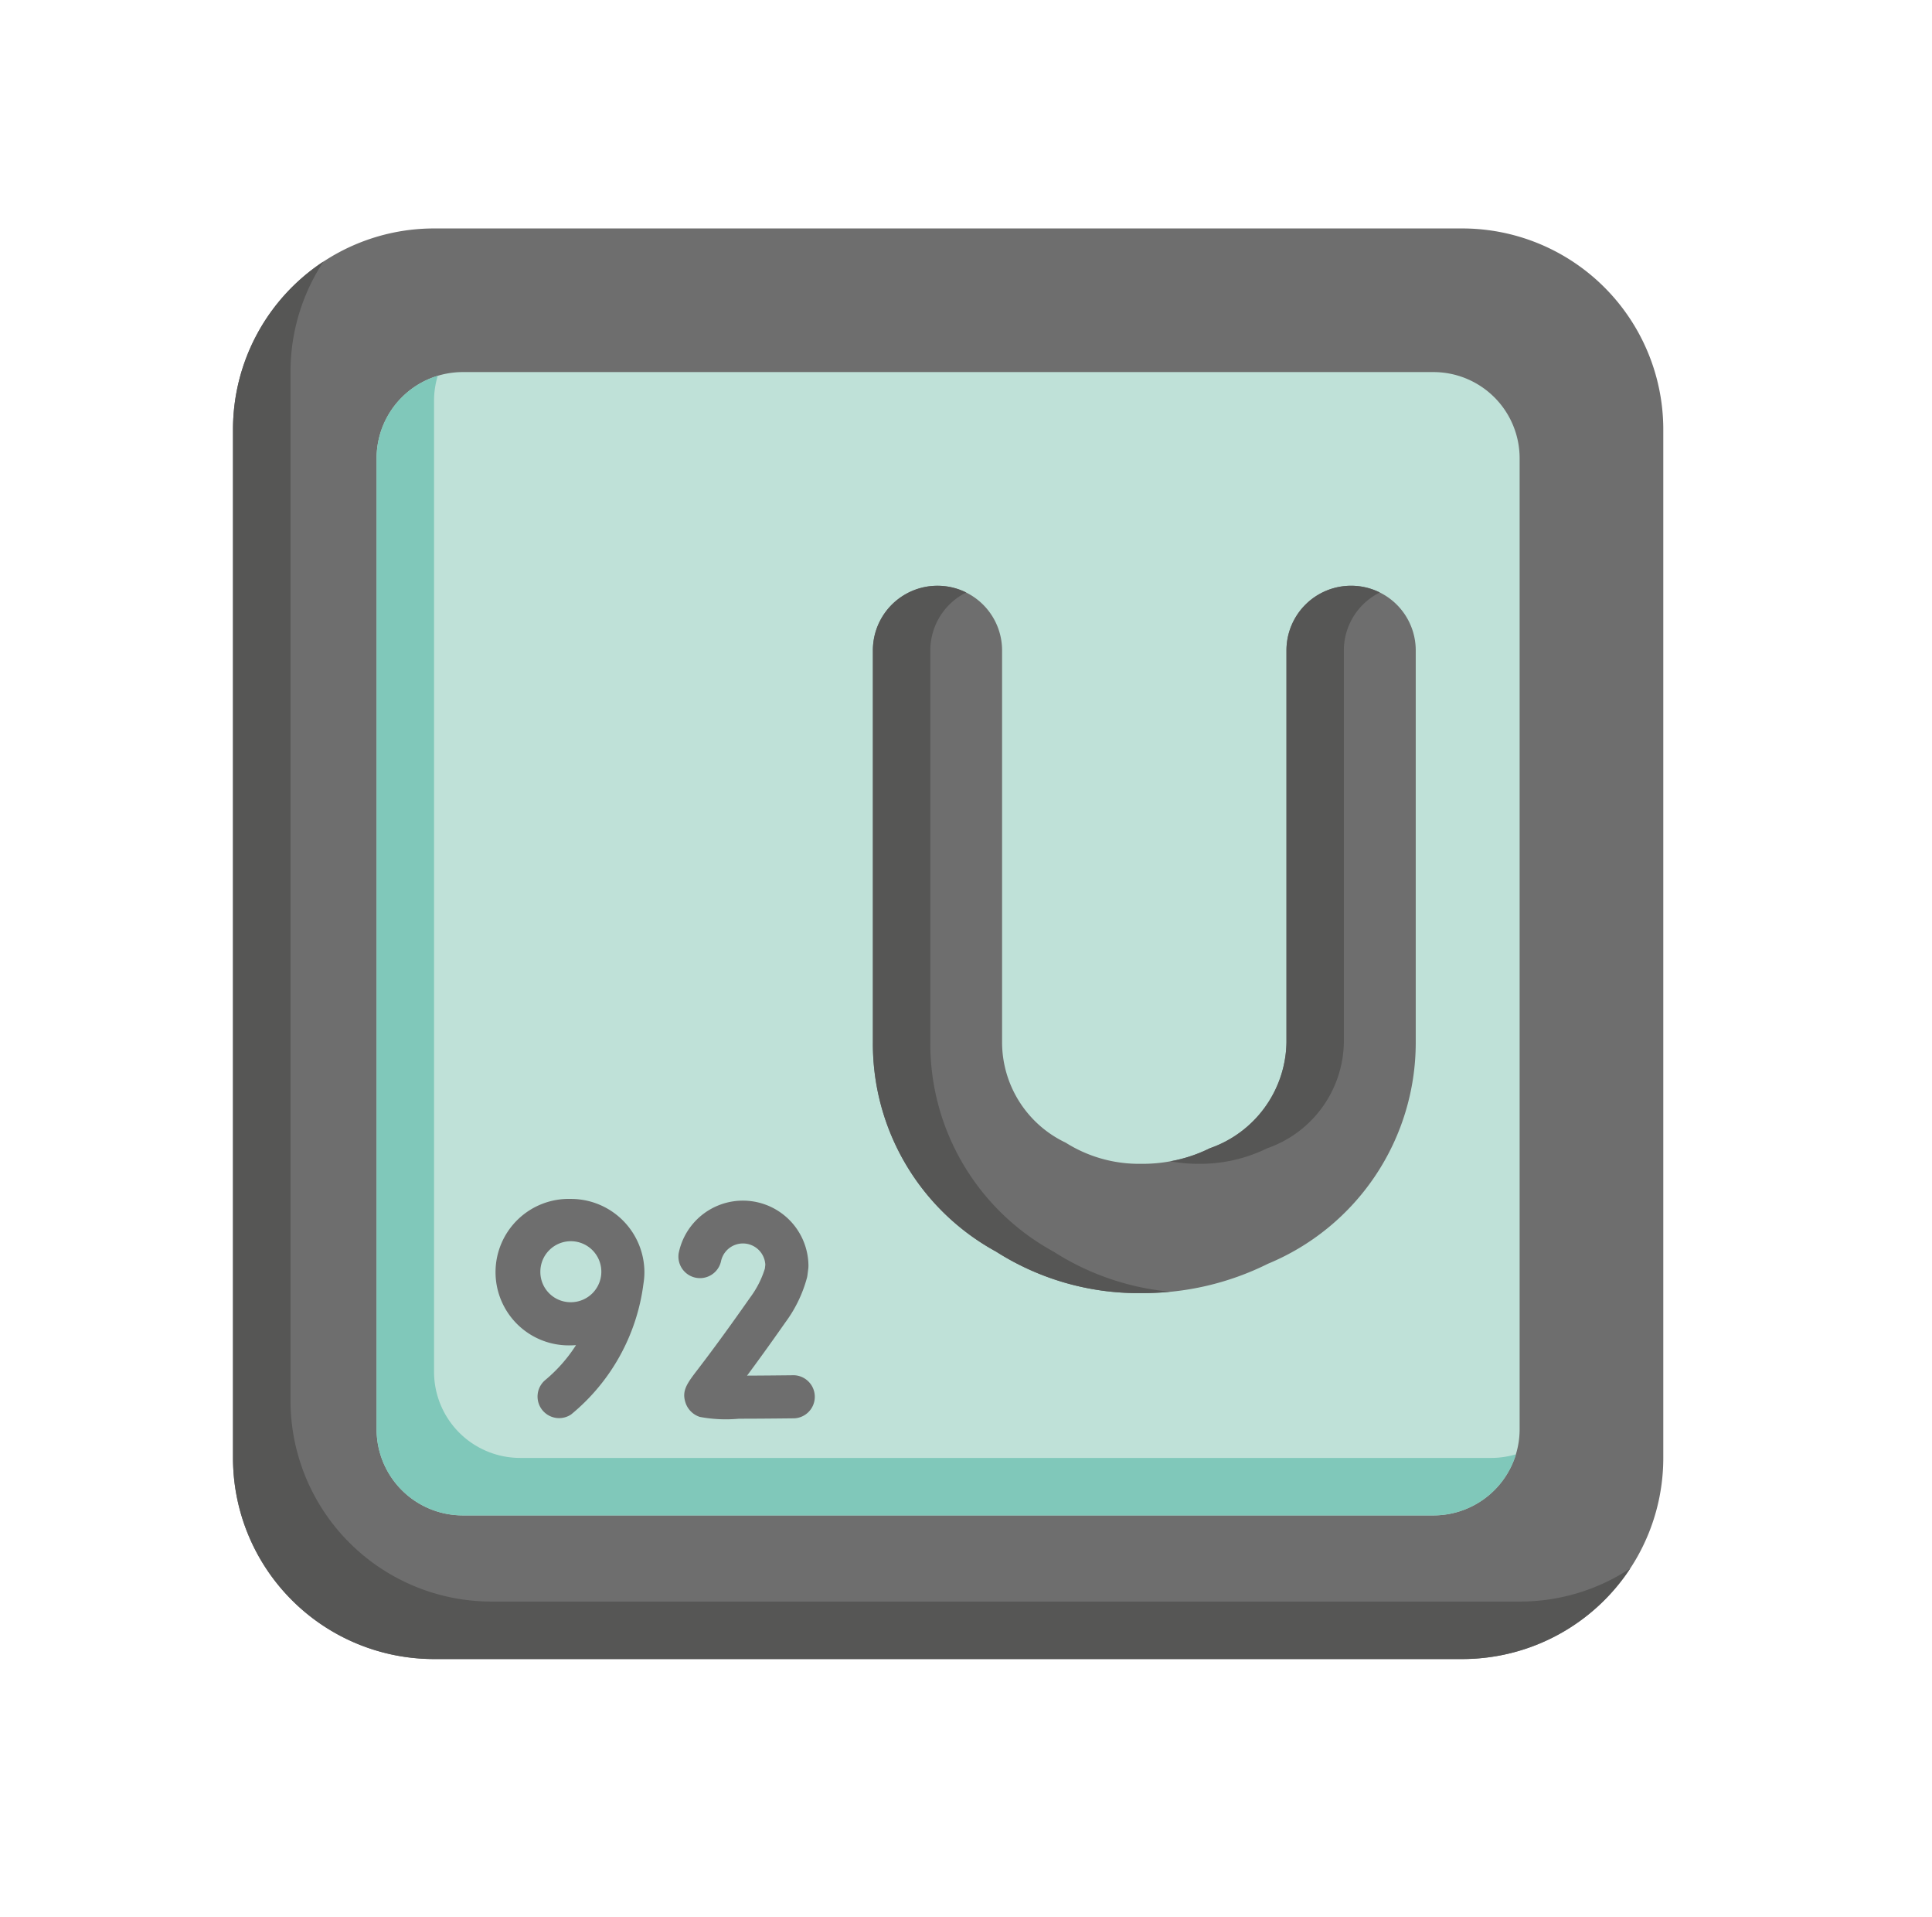<svg id="f0bf36b8-debf-40af-92e0-59687b644573" data-name="Calque 1" xmlns="http://www.w3.org/2000/svg" xmlns:xlink="http://www.w3.org/1999/xlink" viewBox="0 0 34.403 34.133"><defs><clipPath id="bf05ce63-bdc0-48fe-835d-3d332fda5a3e"><rect x="-481.503" y="-447.151" width="566.929" height="793.701" style="fill:none"/></clipPath><clipPath id="e4428f73-43c9-4929-a063-6dc48b23ca0a"><rect x="-438.983" y="-216.18" width="473.386" height="407.772" style="fill:none"/></clipPath></defs><g style="clip-path:url(#bf05ce63-bdc0-48fe-835d-3d332fda5a3e)"><g style="clip-path:url(#e4428f73-43c9-4929-a063-6dc48b23ca0a)"><path d="M7.729,4.067h18.309a3.58,3.58,0,0,1,3.58,3.58v18.309a3.58,3.58,0,0,1-3.58,3.58H7.729a3.58,3.58,0,0,1-3.58-3.58V7.647a3.58,3.58,0,0,1,3.58-3.58" style="fill:#6e6e6e"/><path d="M29.028,27.924a3.577,3.577,0,0,1-2.99,1.611H7.729a3.58,3.58,0,0,1-3.58-3.58V7.647a3.578,3.578,0,0,1,1.612-2.992,3.568,3.568,0,0,0-.588,1.968v18.309a3.579,3.579,0,0,0,3.579,3.58H27.061a3.56,3.56,0,0,0,1.967-.588" style="fill:#565655"/><path d="M8.241,6.624h17.284a1.535,1.535,0,0,1,1.535,1.535V25.444a1.534,1.534,0,0,1-1.534,1.534H8.24a1.534,1.534,0,0,1-1.534-1.534V8.159A1.535,1.535,0,0,1,8.241,6.624Z" style="fill:#bfe1d8"/><path d="M26.995,25.89a1.534,1.534,0,0,1-1.469,1.088H8.241a1.534,1.534,0,0,1-1.535-1.534V8.159a1.534,1.534,0,0,1,1.089-1.469,1.526,1.526,0,0,0-.066.445v17.286a1.534,1.534,0,0,0,1.535,1.534h17.286a1.53,1.53,0,0,0,.445-.065" style="fill:#80c8ba"/><path d="M10.164,21.344a1.304,1.304,0,1,0,0,2.607c.031,0,.062-.002.093-.004a2.692,2.692,0,0,1-.545.619.384.384,0,0,0,.457.616,3.6,3.6,0,0,0,1.289-2.329,1.274,1.274,0,0,0,.017-.206,1.309,1.309,0,0,0-1.311-1.303m-.542,1.303a.543.543,0,1,1,.542.536.539.539,0,0,1-.542-.536" style="fill:#6e6e6e"/><path d="M14.142,24.483h-.005c-.281.003-.578.006-.834.007.166-.224.39-.531.684-.951a2.365,2.365,0,0,0,.384-.797c.003-.013.005-.026.007-.038l.015-.118a.427.427,0,0,0,.003-.049,1.167,1.167,0,0,0-2.311-.226.384.384,0,0,0,.753.148.399.399,0,0,1,.79.057l-.008.069a1.697,1.697,0,0,1-.262.514c-.485.692-.773,1.071-.928,1.274-.194.253-.291.381-.226.59a.397.397,0,0,0,.258.262,2.525,2.525,0,0,0,.696.032c.234,0,.552-.002.989-.007a.384.384,0,0,0-.005-.767" style="fill:#6e6e6e"/><path d="M20.316,23.021h-.007a4.715,4.715,0,0,1-2.572-.739,4.213,4.213,0,0,1-2.193-3.717V11.579a1.15,1.15,0,1,1,2.3,0v6.986a1.979,1.979,0,0,0,1.132,1.777,2.441,2.441,0,0,0,1.336.377,2.718,2.718,0,0,0,1.232-.277,2.029,2.029,0,0,0,1.364-1.885V11.579a1.151,1.151,0,1,1,2.302,0v6.978a4.261,4.261,0,0,1-2.631,3.941,4.987,4.987,0,0,1-2.263.523" style="fill:#6e6e6e"/><path d="M18.76,22.282a4.215,4.215,0,0,1-2.194-3.717v-6.987a1.153,1.153,0,0,1,.639-1.03,1.15,1.15,0,0,0-1.662,1.03v6.987a4.215,4.215,0,0,0,2.194,3.717,4.713,4.713,0,0,0,2.572.739h.007c.176,0,.348-.008.518-.025a4.654,4.654,0,0,1-2.074-.714m5.298-11.854a1.151,1.151,0,0,0-1.15,1.15v6.979a2.03,2.03,0,0,1-1.365,1.885,2.547,2.547,0,0,1-.703.232,2.662,2.662,0,0,0,.494.045,2.709,2.709,0,0,0,1.232-.277,2.03,2.03,0,0,0,1.364-1.885v-6.979a1.152,1.152,0,0,1,.64-1.03,1.145,1.145,0,0,0-.512-.12" style="fill:#565655"/></g></g></svg>